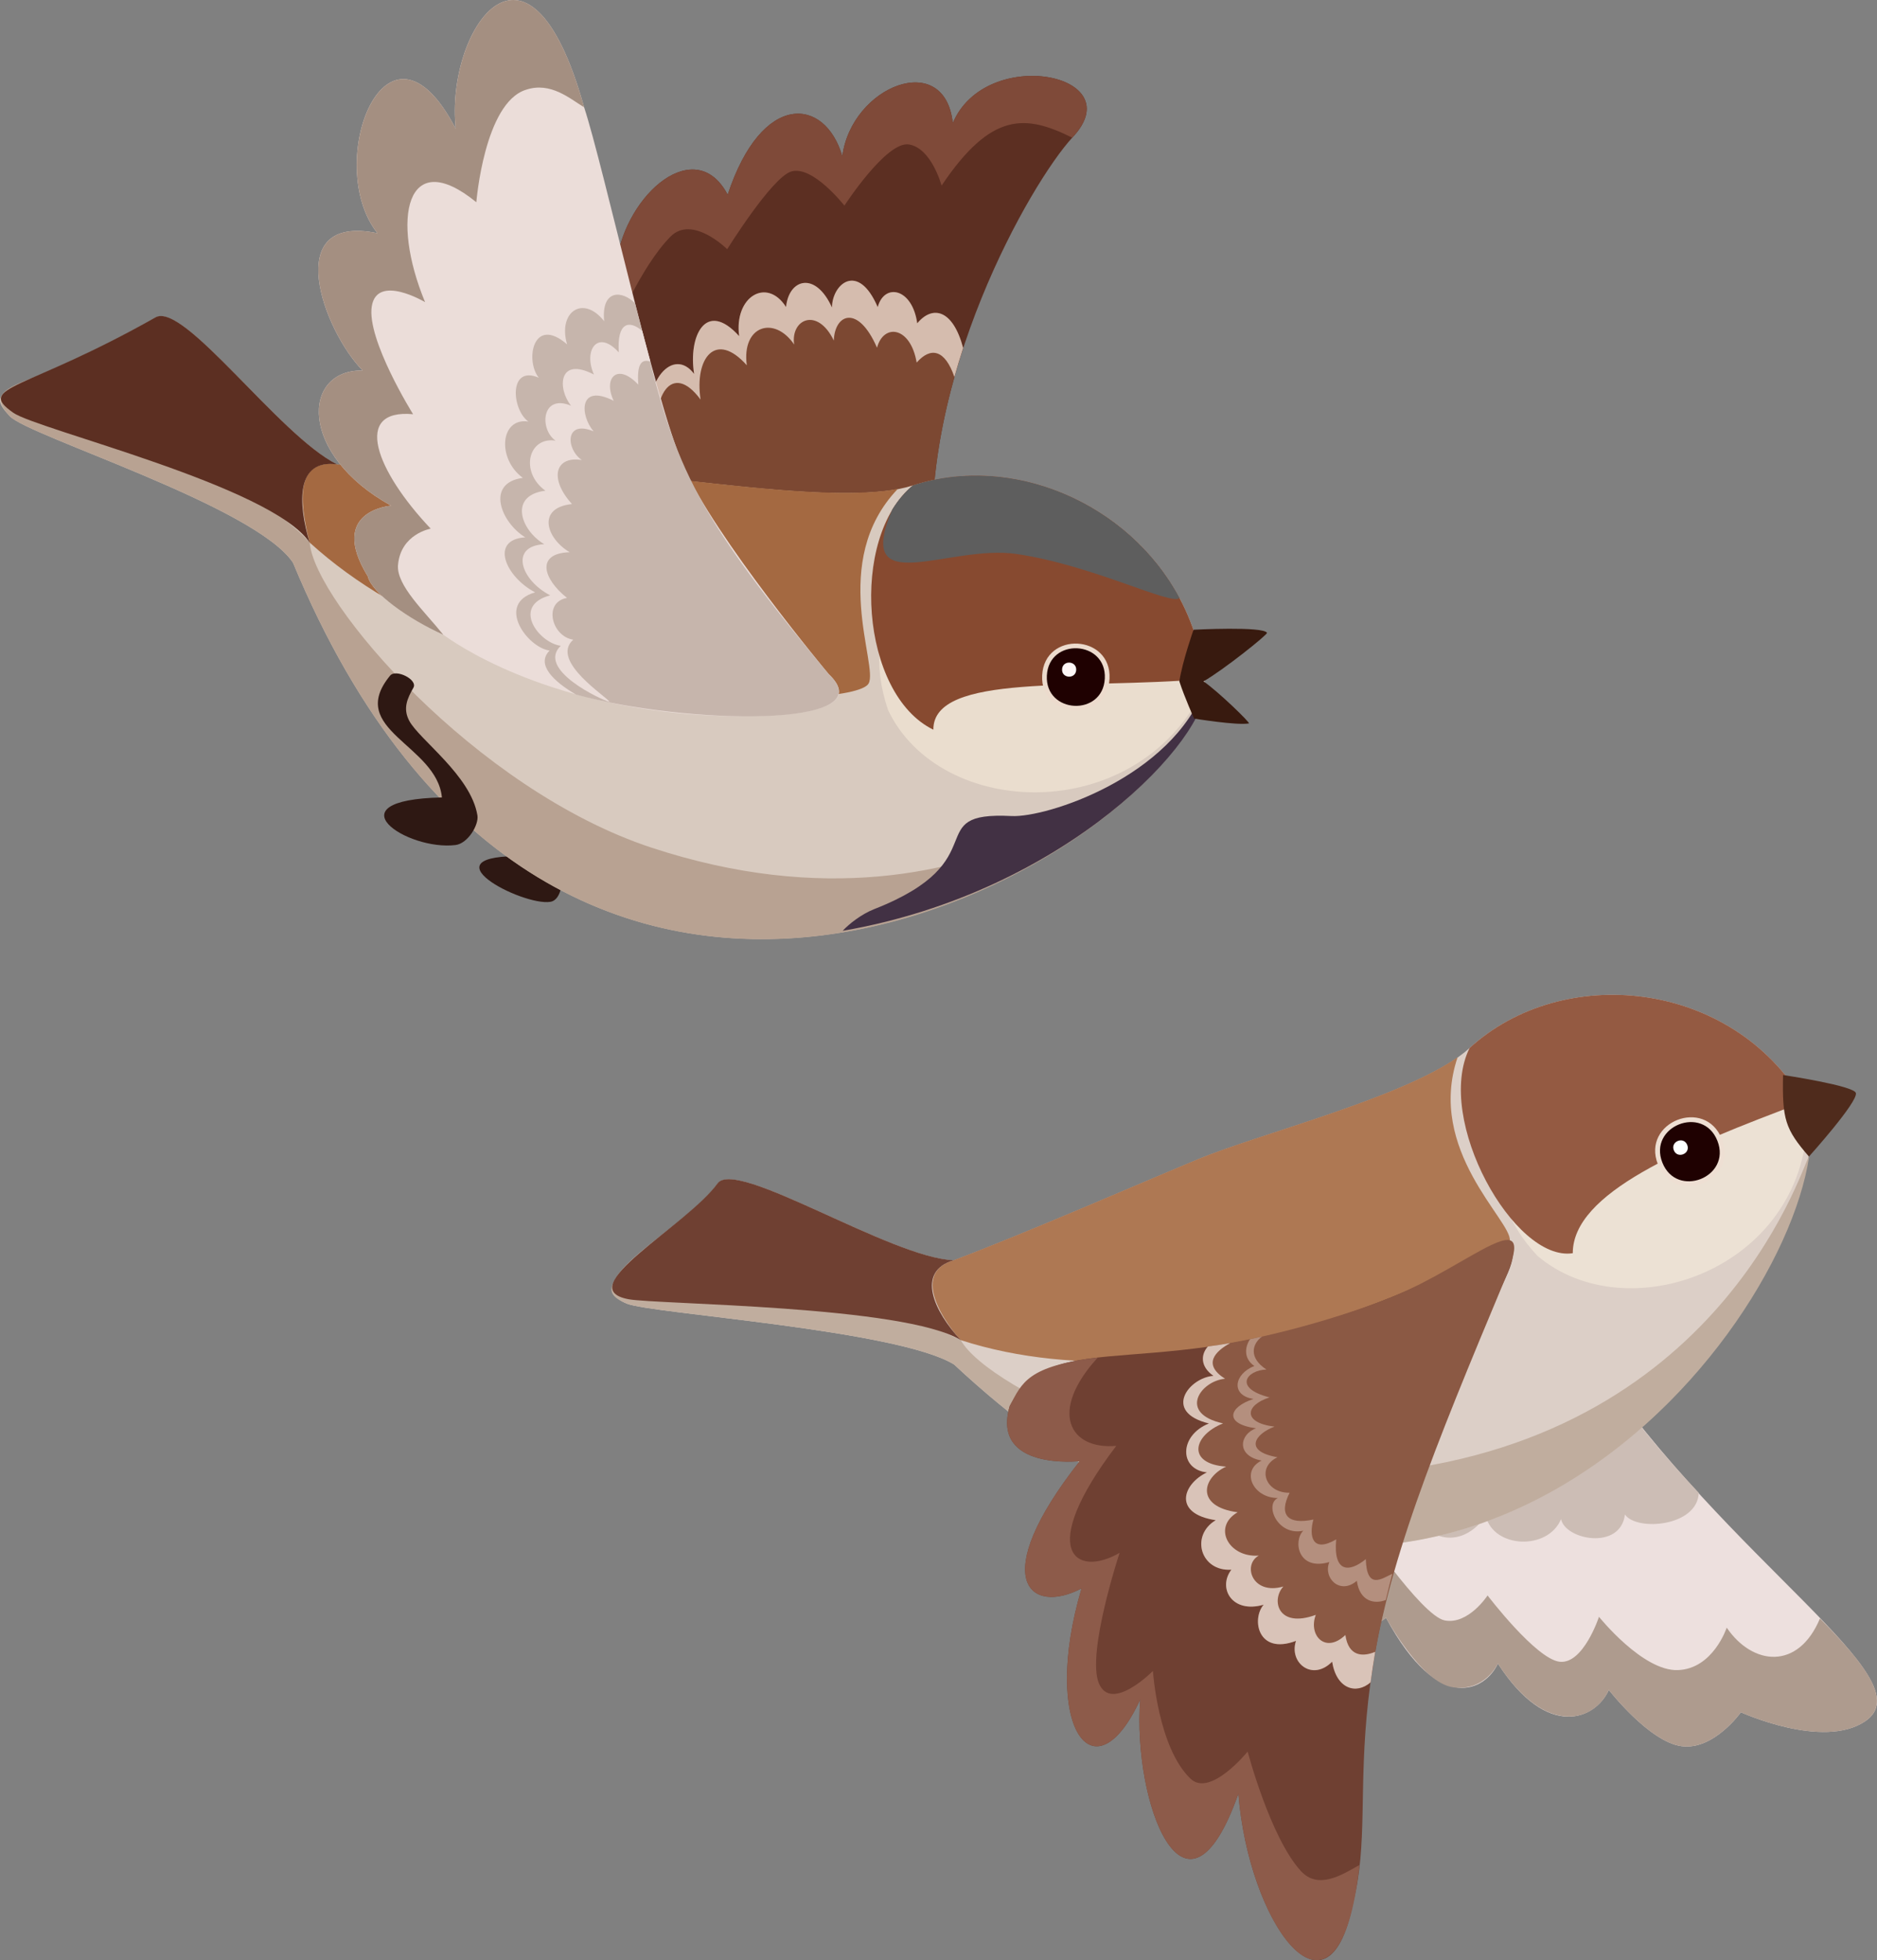 <?xml version="1.0" encoding="UTF-8"?><svg id="Layer_1" xmlns="http://www.w3.org/2000/svg" viewBox="0 0 864.11 902.25"><rect x="0" y="0" width="864.11" height="902.25" fill="#808080" stroke="none"/><defs><style>.cls-1{fill:#945a42;}.cls-2{fill:#d5bcae;}.cls-3{fill:#fff;}.cls-4{fill:#ccbdb5;}.cls-5{fill:#d9c3b8;}.cls-6{fill:#ae7853;}.cls-7{fill:#381a0f;}.cls-8{fill:#5c2f22;}.cls-9{fill:#ecdbcd;}.cls-10{fill:#8b5944;}.cls-11{fill:#ebddd9;}.cls-12{fill:#2e1813;}.cls-13{fill:#a46941;}.cls-14{fill:#8d5b4a;}.cls-15{fill:#423144;}.cls-16{fill:#7c4832;}.cls-17{fill:#c0ad9e;}.cls-18{fill:#b48f7e;}.cls-19{fill:#dccfc7;}.cls-20{fill:#fff7f7;}.cls-21{fill:#7f4a39;}.cls-22{fill:#1f0101;}.cls-23{fill:#a48f81;}.cls-24{fill:#eedfd3;}.cls-25{fill:#ede0de;}.cls-26{fill:#4f2b1c;}.cls-27{fill:#eaddce;}.cls-28{fill:#ae9b8e;}.cls-29{fill:#c6b5ac;}.cls-30{fill:#462922;}.cls-31{fill:#6f4032;}.cls-32{fill:#ece1d4;}.cls-33{fill:#b8a292;}.cls-34{fill:#d8cabf;}.cls-35{fill:#874a30;}.cls-36{fill:#5e5e5e;}</style></defs><g><g><path class="cls-25" d="m732.88,625.87c63.44,93.85,154.53,147,125.76,166.39-19.42,13.09-57.19-4.16-57.19-4.16,0,0-12.51,17.68-27.43,15.6-14.89-2.08-33.37-25.89-33.37-25.89-6.03,13.48-28.13,23.37-51.07-12.12-5.39,11.92-26.84,24.62-51.52-21.1,0,0-6.84,6.65-17.14,3.01-10.28-3.64-18.84-56.62-13.03-86.56,5.78-29.78,99.5-72.87,124.98-35.18Z"/><path class="cls-28" d="m837.86,744.91c-9.94,23.87-30.94,21.83-42.94,4.25,0,0-6.2,18.92-22.44,19.54-16.22.62-36.36-24.53-36.36-24.53,0,0-7.16,21.83-18.04,20.69-10.88-1.14-33.25-30.52-33.25-30.52,0,0-8.82,13.55-19.7,11.5-10.86-2.05-40.23-45.89-40.23-45.89,0,0-6.9-.16-18.26-.65,1.89,23.64,7.74,45.99,14.28,48.31,10.3,3.64,17.14-3.01,17.14-3.01,0,0,16.18,29.98,30.91,32.02,14.75,2.05,20.61-10.92,20.61-10.92,22.11,34.21,44.56,26.67,51.07,12.12,0,0,18.47,23.81,33.37,25.89,14.92,2.08,27.43-15.6,27.43-15.6,0,0,37.77,17.25,57.19,4.16,13.83-9.33-.76-26.88-20.78-47.35Z"/><path class="cls-4" d="m621.74,683.13c1.01,16.24,17.73,26.95,28.71,9.05,1.73,13.41,19.88,24.22,33.59,5.66,3.53,14.78,28.55,15.96,34.62,1.35,1.87,9.56,27.34,14.54,29.41-2.1,5.31,7.8,33.43,5.6,33.98-10-16.11-17.22-31.58-35.18-49.18-61.22-25.48-37.68-119.2,5.4-124.98,35.18-1.69,8.72-2.16,19.39-1.72,30.23,4.71.33,10.14-1.85,15.57-8.15Z"/></g><g><path class="cls-30" d="m604.97,702.67c-6.82-11.89-32.87-15.98-43.1-24.95-4.69-4.12-3.99-8.4-2.62-13.29,1.01-3.63-10.54-5.55-12.49-2.35-14.79,24.28,31.32,22.44,40.87,42.18-42.69,18.24,8.09,20.89,18.56,13.89,4.42-2.95.79-11.97-1.22-15.48Z"/><path class="cls-19" d="m676.53,482.39c-23,21.06-95.5,38.94-125.16,51.29-29.62,12.33-77.81,33.4-112.27,46.44-28.88-1.05-100.12-47.13-108.68-35.38-15.59,21.4-66.59,45.32-41.78,55.32,11.43,4.61,124.72,11.98,150.6,27.99,223.73,208.78,400.54-27.7,394.53-114.87-31.25-61.9-112.94-71.35-157.24-30.79Z"/><path class="cls-32" d="m706.88,499.87c-12.88,15.76-29.32,45.81.94,78.19,41.14,34.79,122.09,6.37,124.22-62.12-28.15-49.85-105.6-38.92-125.16-16.08Z"/><path class="cls-1" d="m676.53,482.39c-16.28,32.98,20.65,98.63,47.52,94.42,0-27.74,49.83-48.5,106.44-69.64-33.36-56.46-111.13-64-153.95-24.79Z"/><g><path class="cls-24" d="m763.24,535.9c7.69,19.48,37.13,7.88,29.45-11.61-7.69-19.48-37.13-7.88-29.45,11.61Z"/><g><path class="cls-22" d="m765.29,535.09c6.61,16.77,31.96,6.77,25.35-9.99-6.61-16.77-31.95-6.78-25.35,9.99Z"/><path class="cls-3" d="m770.57,529.43c1.61,4.09,7.79,1.65,6.18-2.44-1.61-4.09-7.8-1.65-6.18,2.44Z"/></g></g><path class="cls-17" d="m288.64,600.06c11.43,4.61,124.72,11.98,150.6,27.99,211.45,197.31,379.71-3.35,393.61-95.63-1.54-1.61-36.25,127.64-195.4,145.1-82.22,9.02-182.53-37.67-195.13-60.7-66.05-31.26-142.41-45.74-150.56-37.61-11.36,11.34-14.55,16.24-3.12,20.85Z"/><path class="cls-6" d="m671.03,486.61c-27.35,19.2-92.12,35.5-119.74,47-29.62,12.33-77.8,33.4-112.26,46.44-23.33,6.99,2.6,36.44,3.3,36.77,107.19,34.74,251.36-31.69,252.74-45.86.88-9.07-38.53-41.53-24.03-84.35Z"/><path class="cls-31" d="m439.03,580.05c-28.88-1.05-100.13-47.13-108.68-35.38-14.37,19.73-68.08,48.26-40.98,53.33,12.89,2.42,127.05,2.83,152.94,18.83-12.22-13.12-20.91-31.5-3.28-36.79Z"/><path class="cls-30" d="m560.67,696.56c-9.93-14.88-37.74-20.1-45.13-25.83-4.88-3.78-4.89-8.6-4.39-14.18.37-4.15-10.65-4.49-11.69-.61-8.09,30.19,31.63,19.35,43.48,39.86-45.03,21.68-4.22,28.17,14.32,16.78,4.71-2.9,5.77-12.5,3.41-16.04Z"/><path class="cls-26" d="m820.86,494.8s32.61,4.89,33.52,8.27c1.09,4.07-21.6,29.26-21.6,29.26-10.97-12.65-12.34-17.18-11.92-37.53Z"/></g><g><path class="cls-31" d="m640.77,596.98c-107.37,43.19-155.31,10.74-175.93,50.19-8.69,29.87,32.26,25.35,32.26,25.35-42.75,54.24-23.16,71.14.81,58.58-18.75,63.53,5.58,97.61,27.01,51.12-3.65,47.04,20.74,112.5,45.19,43.35,4.75,59.24,41.14,108.8,52.65,50.89,14.31-55.58-18.58-99.56,70.27-288.11,13.62-28.9-16.46-5.78-52.27,8.62Z"/><path class="cls-10" d="m640.77,596.98c-22.76,9.15-57.62,19.15-84.67,22.76-3.04,3.3-3.94,9,2.54,13.52-11.25.8-23.6,16.64-2.08,21.91-13.9,5.6-13.71,21.2-.89,22.51-11.21,5.34-15.91,19,4.01,22.01-11.83,7.07-6.97,23.7,7.21,22.78-6.43,8.42.29,20.37,14.86,16.11-5.67,6.57-2.76,23.33,14.9,16.65-3.4,9.96,7.45,18.89,16.62,9.58,2.04,12.74,11.23,15.19,17.71,9.49,7.01-53.34,28.91-106.79,62.04-185.94,15.68-37.47-16.46-5.78-52.27,8.62Z"/><path class="cls-18" d="m628.76,717.64c-7.76,6.3-15.02,6.15-13.62-9.11-11.09,6.49-12.6-1.6-10.48-9.14-11.81,2.52-16.14-2.1-10.96-12.32-11.32.16-15.3-11.73-5.59-16.34-15.69-2.77-10.48-10.67-1.36-14.1-14.74-1.74-13.62-9.87-2.29-13.45-16.9-4.31-10.5-12.54-1.45-12.83-8.32-5.42-6.54-11.87-2.04-15.15-1.94.44-3.77.84-5.49,1.21-2.21,3.22-3.26,8.72,1.97,12.31-9.46,3.75-10.9,13.6-.38,15.18-11.4,3.7-13.83,11.48,1.21,13.51-7.51,2.56-9.47,12.62,2.5,14.85-9.75,4.82-3.95,17.27,7.52,17.23-6.31,2.94-.22,17.62,11.68,15.06-4.75,4.71-2.48,18.66,12,14.42-3,7.39,4.97,15.27,12.66,8.63,1.31,9.52,8.11,10.9,13.34,8.82.93-3.96,1.92-7.97,3-12.07-4.88,2.29-11.79,7.55-12.21-6.72Z"/><path class="cls-5" d="m619.37,752.54c-9.22,8.84-17.19.11-13.62-9.27-17.48,6.44-20.66-6.82-14.93-13.05-14.4,4.17-18.92-10.05-11.31-14.22-13.87,1.03-21.51-13.18-9.74-19.95-19.45-2.55-16.44-15.86-5.3-21.01-18.31-1.31-15.23-14.44-1.4-19.89-21.07-4.63-10.23-19.63.9-20.54-10.59-6.75-4.36-12.71,2.38-16.43-3.48.61-6.9,1.12-10.25,1.57-3.04,3.3-3.94,9,2.54,13.52-11.25.8-23.6,16.64-2.08,21.91-13.9,5.6-13.71,21.2-.89,22.51-11.21,5.34-15.91,19,4.01,22.01-11.83,7.07-6.97,23.7,7.21,22.78-6.43,8.42.29,20.37,14.86,16.11-5.67,6.57-2.76,23.33,14.9,16.65-3.4,9.96,7.45,18.89,16.62,9.58,2.04,12.74,11.23,15.19,17.71,9.49.6-4.59,1.31-9.27,2.13-14.04-5.53,2.35-12.31,2.38-13.74-7.72Z"/><path class="cls-14" d="m598.81,861.11c-14.12-15.6-24.43-54.92-24.43-54.92,0,0-17.16,21.22-26.3,12.5-15-14.31-17.31-49.6-17.31-49.6,0,0-19.22,19.43-24.9,5.64-5.71-13.84,9.56-60,9.56-60-20.09,11.62-38.63-.46-1.53-49.25-21.59,1.93-31.27-15.8-8.49-40.66-32.29,3.97-34.87,11.46-40.57,22.34-8.69,29.87,32.26,25.35,32.26,25.35-42.75,54.24-23.16,71.14.81,58.58-18.75,63.53,5.58,97.61,27.01,51.12-3.65,47.04,20.74,112.5,45.19,43.35,5.05,62.99,46.71,118.3,55.72,32.85-8.13,4.61-19.02,11.53-27.02,2.69Z"/></g></g><g><g><path class="cls-8" d="m438.63,56.65c-3.65-34.14-46.64-17.04-50.85,15.26-7.99-27.32-37.03-30.04-52.78,17.72-14.58-27.81-46.64-.91-51.28,31.29,0,0-18.9-26.22-38.85,20.19-11.41,26.55-7.32,62.81-7.59,64.38,43.12,140.5,201.93,159.43,192.61,52.86-7.32-83.66,44.62-174.19,63.74-194.99,27.92-29.37-39.79-42.68-54.99-6.71Z"/><path class="cls-21" d="m438.63,56.65c-3.65-34.14-46.64-17.04-50.85,15.26-7.99-27.32-37.03-30.04-52.78,17.72-14.58-27.81-46.64-.91-51.28,31.29-16.7-23.17-51.88,10.25-46.45,84.57,2.64-16.42,8.95-40,16.61-51.26,10.82-15.89,29.32-2.55,29.32-2.55,0,0,11.47-28.46,25.4-42.7,10.09-10.31,26.18,5.73,26.18,5.73,0,0,20.46-32.92,29.41-35.75,9.86-3.12,24.55,15.69,24.55,15.69,0,0,19.3-29.78,29.66-28.16,10.45,1.64,15.07,18.95,15.07,18.95,23.04-34.35,38.88-32.61,60.14-22.08,27.92-29.37-39.79-42.68-54.99-6.71Z"/><path class="cls-16" d="m443.4,160.21c-4.68-17.68-14.04-19.92-21.14-11.36-2.23-16.26-15.14-18.77-18.19-7.48-9.08-21.15-21.02-10.54-21.05.19-7.59-16.82-19.85-13.27-21.15-.25-8.92-13.95-24.05-4.6-21.58,13.42-15.36-17.05-23.51.05-20.74,17.38-9.5-12.62-23.81,3.03-20.17,25.82-18.95-19.92-27.97,13.92-21.56,30.32-4.07-1.31-14.85,5.88-20.91,20.48,61.33,98.56,180.92,100.51,172.97,9.62-2.86-32.66,3.42-67.1,13.53-98.14Z"/><path class="cls-2" d="m422.26,148.84c-2.23-16.26-15.14-18.77-18.19-7.48-9.08-21.15-21.02-10.54-21.05.19-7.59-16.82-19.85-13.27-21.15-.25-8.92-13.95-24.05-4.6-21.58,13.42-15.36-17.05-23.51.05-20.74,17.38-9.5-12.62-23.81,3.03-20.17,25.82-18.95-19.92-27.97,13.92-21.56,30.32-4.07-1.31-14.85,5.88-20.91,20.48,1.72,2.77,3.51,5.48,5.35,8.12,3.27-8.9,10.94-26.1,19.94-23.12-6.25-16.43,2.13-48.22,20.84-28.35-3.68-22.93,6.19-39.48,19.48-21.45-2.88-19.15,6.98-31.89,21.29-15.78-2.47-18.27,12.63-23.04,21.8-9.56-1.73-11.63,10.73-17.44,18.25-1.83.41-12.31,11.21-16.74,19.89,3.3,3.05-11.36,15.45-9.81,18.25,6.84,6.56-7.48,13.11-5.89,17.37,6.63,1.26-4.52,2.62-8.97,4.04-13.34-4.68-17.68-14.04-19.92-21.14-11.36Z"/></g><g><path class="cls-12" d="m258.84,399.99c-1.33-14.1-24.09-29.09-29.86-41.88-2.65-5.87-.16-9.61,3.21-13.62,2.5-2.98-7.54-9.72-10.74-7.54-24.29,16.52,19.87,34.48,20.41,57.13-47.94-1.09-1.32,23.1,11.52,21,5.42-.89,5.87-10.92,5.47-15.08Z"/><path class="cls-34" d="m420.28,223.42c-30.64,9.98-106.45-4.19-139.62-5.26-33.12-1.07-87.44-1.85-125.42-4.31-26.71-13.33-70.54-75.08-83.61-67.69C8.81,181.69-9.76,176.57,4.57,191.62c8.78,9.21,112.81,41.25,130.32,67.37,121.17,291.95,388.5,145.13,420.1,60.59-2.93-71.56-75.72-115.37-134.71-96.15Z"/><path class="cls-27" d="m441.35,252.84c-18.85,9.32-47.15,30.54-32.53,73.93,23.82,50.3,114.02,53.92,145.3-9.57-5.17-58.91-84.6-77.48-112.76-64.36Z"/><path class="cls-35" d="m420.28,223.42c-29.41,24.06-24.16,96.14,9.41,112.43-.21-26.29,67.36-18.36,124.77-23.33-7.24-67.35-77.16-107.67-134.18-89.1Z"/><g><path class="cls-9" d="m479.78,310.84c-1.04,20.51,29.95,22.09,31.01,1.58,1.04-20.51-29.95-22.1-31.01-1.58Z"/><g><path class="cls-22" d="m481.94,310.95c-.9,17.65,25.79,19.01,26.68,1.36.9-17.65-25.78-19.02-26.68-1.36Z"/><path class="cls-20" d="m488.94,308.05c-.22,4.31,6.29,4.64,6.51.33.22-4.31-6.29-4.64-6.51-.33Z"/></g></g><path class="cls-33" d="m4.57,191.62c8.78,9.21,112.81,41.25,130.32,67.37,114.52,275.92,358.5,159.12,411.01,78.28-.69-2.02-88.95,104.44-245.76,52.95-81.18-26.65-155.55-113.43-157.56-140.47-14.13-16.7-72.8-51.55-123.11-77.56-15.49,5.93-25.1,8.72-14.9,19.43Z"/><path class="cls-15" d="m554.79,316.13c-15.27,41.61-73.05,60.29-89.12,59.47-42.6-2.18-5.87,20.35-63.25,42.86-5.83,2.29-11.51,6.77-14.48,9.96,103.9-17.93,168.52-89.39,166.84-112.29Z"/><path class="cls-13" d="m413.31,225.04c-33.93,6.37-101.8-5.98-132.69-6.98-33.12-1.07-87.44-1.85-125.42-4.31-18.3-2.49-18.05,15.11-12.65,35.93.01.02.03.04.04.06,85.96,78.48,249.92,77.63,257.27,64.89,4.74-8.21-18.49-56.21,13.45-89.59Z"/><path class="cls-8" d="m155.2,213.76c-26.71-13.33-70.54-75.09-83.61-67.69C11.39,180.11-11.35,177.73,6.13,189.99c11.08,7.78,118.92,33.64,136.43,59.76-5.46-18.21-6.35-38.58,12.64-35.99Z"/><path class="cls-12" d="m219.79,375.31c-3.01-18.4-26.81-34.88-31.4-43.57-2.97-5.64-.93-10.18,1.93-15.21,2.12-3.74-8.1-8.77-10.73-5.56-20.51,24.94,21.48,31.71,23.85,56.07-51.61,1.14-16,24.68,6.29,21.9,5.67-.71,10.77-9.29,10.06-13.62Z"/></g><g><path class="cls-11" d="m381.52,310.28s-52.88-63.41-66.92-95.82c-13.6-31.41-36.77-138.04-45.69-165.08-25.7-92.26-63.98-35.21-59.1,9.91-31.7-61.12-61.35,15.97-36.07,48.04-44.78-9.27-24.81,44.9-6.81,63.19-28.11-.39-29.51,38.76,13.16,62.24,0,0-29.43,2.1-10.78,32.5,1.88,7.75,18.66,19.62,34.75,26.9-.63-.78,35.55,28.6,107,35.96,29.57,3.05,93,3.63,70.45-17.85Z"/><path class="cls-23" d="m183.23,260.02c1.27-14.3,15.05-16.69,15.05-16.69-25.36-26.79-36.05-55.26-8.11-52.68,0,0-21.46-34.35-19.02-49.64,2.42-15.13,24.54-1.95,24.54-1.95-15.9-38.31-8.73-72.35,23.6-45.98,0,0,3.67-45.68,22.8-51.75,11.45-3.84,20.28,4.12,26.83,8.05-25.7-92.26-63.98-35.21-59.1,9.91-31.7-61.12-61.35,15.97-36.07,48.04-44.78-9.27-24.81,44.9-6.81,63.19-28.11-.39-29.51,38.76,13.16,62.24,0,0-29.43,2.1-10.78,32.5,1.88,7.75,18.66,19.62,34.75,26.9-8.46-10.61-21.68-22.7-20.84-32.15Z"/><path class="cls-29" d="m381.52,310.28c-69.67-83.54-71-99.84-89.15-170.63-5.69-5.98-15.66-6.8-14.23,8.2-9.73-12.39-21.44-4.23-17.07,10.65-15.62-13.52-19.46,7.33-13.03,15.36-13.95-6.02-12.55,14.62-4.79,20.18-12.87-2-14.66,16.99-2.56,25.91-17.31,2.34-10.06,20.59,1.13,27.38-16.49,1.03-9.15,18.16,4.53,25.31-18.31,5.27-3.57,25.48,6.68,26.79-6.39,6.39,1.84,14.26,12.16,20.27,49.85,13.66,142.84,15.84,116.33-9.43Z"/><path class="cls-11" d="m284.87,162.2c-9.75-10.86-16.42-.95-11.44,10.19-16.62-8.61-16.79,6.73-10.51,14.36-13.56-5.72-14.76,10.75-7.17,16.07-12.54-1.95-16.55,14.46-4.67,23.03-16.91,2.13-11.54,18.07-.53,24.63-16.18.85-10.77,16.59,2.73,23.53-18.01,4.86-5.27,21.87,4.87,23.23-11.35,10.88,18.71,24.94,22.38,25.8-.31-1.82-27.68-18.73-16.63-28.61-9.99-1.5-13.95-17.28-2.86-19.23-11.1-8.77-14.49-20.53,1.23-21.03-10.79-6.29-15.34-20.48,1.05-22.17-10.75-11.86-7.67-22.26,4.55-20.25-7.44-5.07-7.89-18.73,5.4-13.21-6.22-7.21-7.1-22.35,9.25-14.06-4.99-10.5,1.68-17.72,11.34-7.43-.77-9.76,1.6-11.92,5.56-10.62-1.25-4.6-2.51-9.34-3.77-14.15-6.06-5.16-11.67-3.93-10.78,9.93Z"/></g><path class="cls-7" d="m583.29,291.28c-1.64-3.12-33.82-1.43-33.82-1.43,0,0-5.17,14.64-6.53,23.77,2.35,7.29,6.79,17.12,6.79,17.12,0,0,19.73,3.24,25.23,2.23.81-.15-13.79-14.41-20.9-19.36,9.28-5.32,29.62-21.6,29.23-22.34Z"/><path class="cls-36" d="m542.98,275.19c-23.55-43.93-77.22-66.57-122.69-51.76-3.61,2.95-6.78,6.7-9.5,11.03-18.02,42.35,25.84,15.95,57.09,20.51,35.27,5.14,71.81,24.1,75.1,20.23Z"/></g></svg>